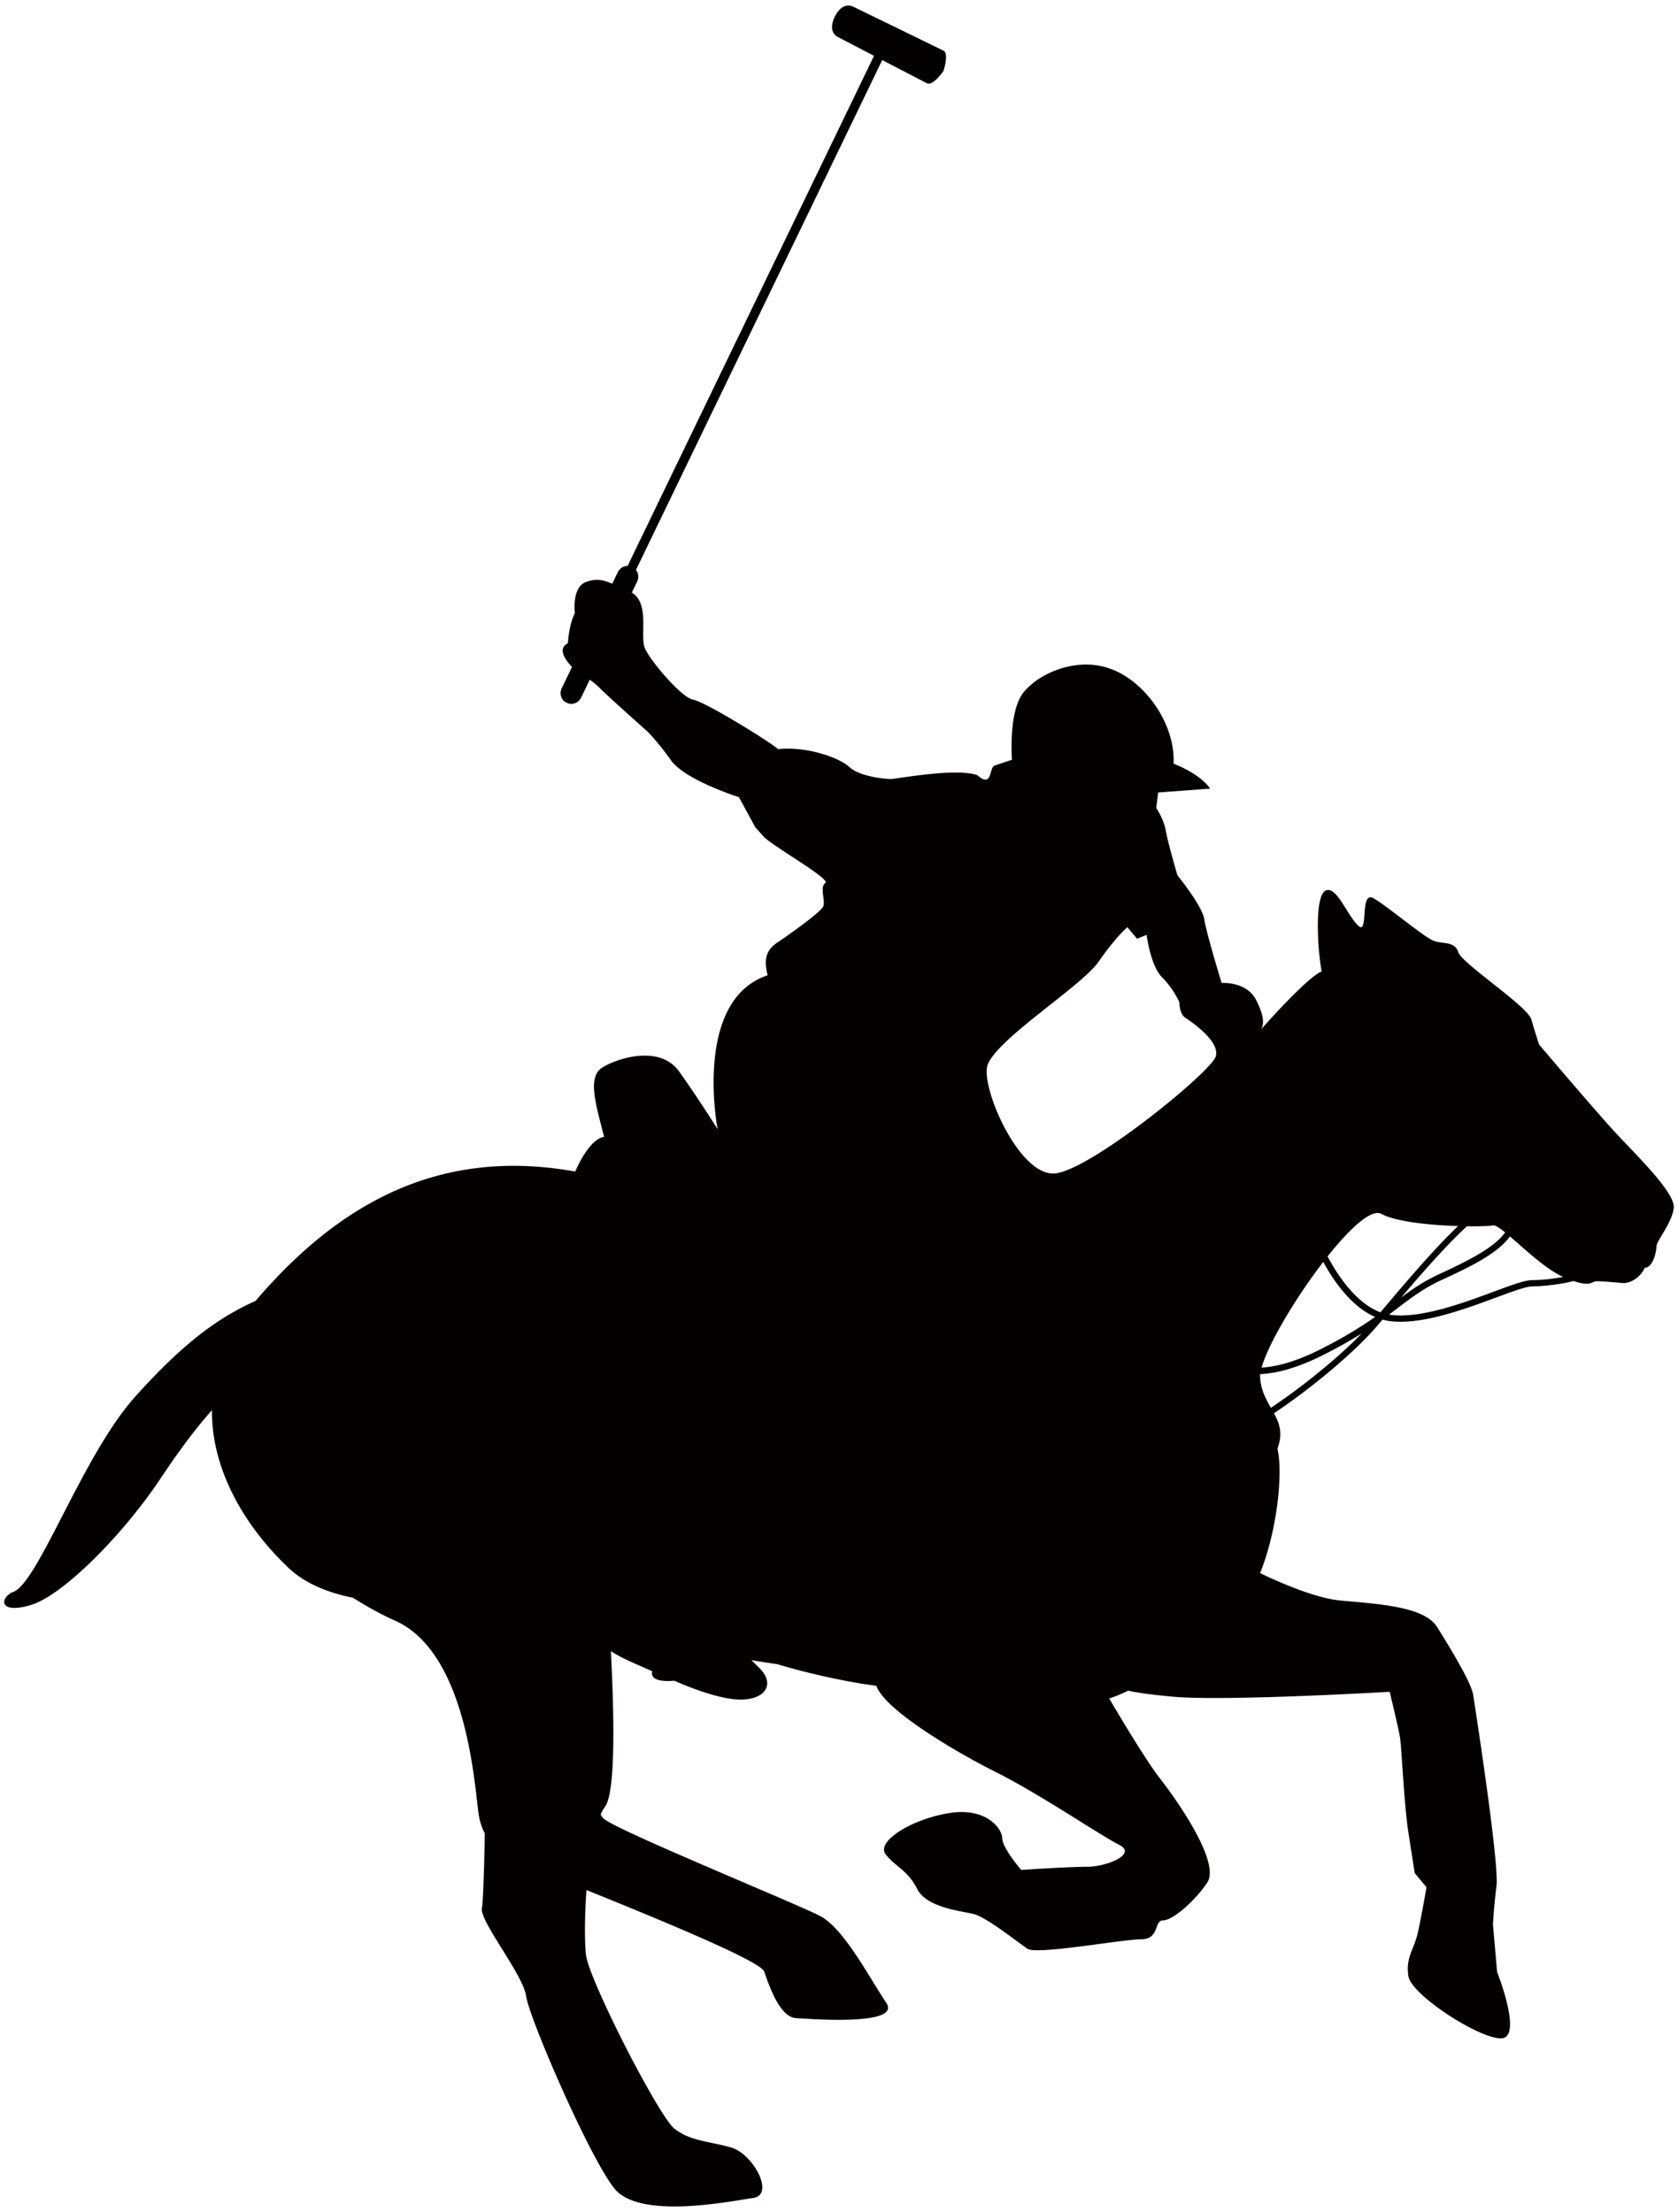 <svg version="1.1" id="_x31__1_" xmlns="http://www.w3.org/2000/svg" x="0" y="0" viewBox="0 0 606.981 800" xml:space="preserve"><style>.st0{fill:#040000}.st1{fill:#030000}</style><path class="st0" d="M583.866 409.099c-7.651-8.357-27.138-31.322-27.138-31.322s-1.387-4.178-2.78-9.045c-1.393-4.872-25.058-20.18-26.445-24.358-1.393-4.178-5.577-2.78-9.05-4.178-3.479-1.387-16.702-12.523-21.567-15.302-4.872-2.786-2.092 11.136-4.872 10.43-4.178-2.78-8.356-15.302-12.529-13.216-4.178 2.087-2.785 22.267-1.392 29.23-4.481 1.684-17.958 16.411-21.976 21.028 1.209-2.009 1.162-4.914-1.684-10.592-3.484-6.963-12.529-6.264-12.529-6.264s-5.565-18.094-6.259-22.966c-.699-4.872-9.743-16.002-9.743-16.002s-3.48-11.836-4.178-16.002c-.694-4.184-3.485-8.357-3.485-8.357l.705-5.57 18.788-1.387s-2.786-4.873-13.223-9.045c.693-13.922-9.749-29.224-22.272-34.096-12.523-4.872-26.439 1.387-32.004 8.345-5.576 6.958-4.178 24.353-4.178 24.353s-4.178 1.398-6.271 2.086c-2.08.705-.693 8.357-6.258 3.484-7.657-2.779-29.23 1.387-31.31 1.387-2.086 0-11.332-.889-14.982-4.332-3.657-3.443-15.658-7.592-25.734-6.466-4.332-3.562-26.723-17.229-30.837-17.922-4.119-.699-15.296-13.88-17.353-18.461-2.045-4.575 2.222-17.27-5.672-20.719-7.882-3.449-10.395-5.286-15.658-3.355-5.269 1.933-4.03 11.308-4.03 11.308s-1.956 3.201-2.543 10.869c-5.387 2.62 2.608 9.613 2.608 9.613s6.395 3.906 8.789 6.425c2.4 2.524 17.122 15.611 17.122 15.611s3.657 3.438 8.783 10.656c5.133 7.219 24.573 13.329 24.573 13.329l5.92 10.875 2.97 3.33c2.957 3.332 24.465 15.433 22.379 16.82-2.092 1.393 0 6.259-.699 8.351-.688 2.087-12.523 10.437-16.702 13.228-4.173 2.78-4.872 6.258-3.473 11.824-27.144 9.05-18.094 55.669-18.094 55.669s-6.964-11.13-13.921-20.874c-6.953-9.743-22.273-4.872-27.844-1.393-5.559 3.485-2.074 13.922.705 25.052-5.572.705-10.443 12.529-10.443 12.529-50.104-9.044-86.292 12.523-115.51 46.625-.054.054-.096.113-.143.167-13.276 5.921-26.076 15.13-43.573 34.682-19.386 21.674-35.358 68.447-44.491 70.722-4.558 2.282-4.558 7.99 6.845 4.558 11.415-3.414 33.083-25.088 46.779-45.617 6.437-9.667 12.63-18.053 18.682-24.827-.19 21.483 11.759 41.942 27.718 57.043 5.963 5.636 14.088 8.926 23.286 10.793 4.966 3.129 10.116 6.004 15.225 8.28 25.734 11.468 28.644 58.271 30.185 69.573.397 2.934 1.203 5.334 2.281 7.367-.237 14.817-.687 25.526-1.031 26.901-1.138 4.564 14.835 23.955 15.973 31.939 1.143 7.989 22.817 58.182 31.939 69.591 9.127 11.403 42.209 4.564 50.193 3.42 7.983-1.138 0-15.966-7.984-18.254-7.983-2.282-14.834-2.282-20.529-6.84-5.707-4.563-30.801-53.612-31.945-62.739-.509-4.114-.563-13.561.166-23.529 25.497 10.318 62.971 25.668 64.281 29.467 1.902 5.5 5.701 16.494 11.504 16.855 5.808.362 38.381 2.839 32.632-5.583-5.749-8.434-15.149-26.723-23.832-31.305-8.683-4.569-74.485-31.31-78.492-35.37-.255-.261-.587-.741-.977-1.399.48-1.073 1.007-2.01 1.564-2.756 3.924-5.227 3.348-33.29 2.145-56.315 3.402 2.335 8.973 4.612 14.965 7.266-1.144 4.557 7.989 3.425 7.989 3.425s14.823 6.839 23.943 6.839c9.133 0 12.553-5.707 6.851-11.402a219.155 219.155 0 00-2.91-2.863c5.683.948 9.34 1.44 9.34 1.44s13.216 4.166 29.924 6.952c1.618.273 3.621.569 5.926.877 3.129 8.896 29.058 24.127 43.271 31.233 15.973 7.983 37.646 22.818 44.492 26.238 6.851 3.425-4.564 7.983-11.415 7.983-6.839 0-23.944 1.144-23.944 1.144s-6.851-7.984-6.851-11.409c0-3.426-5.707-11.409-19.392-9.122-13.685 2.276-26.231 10.266-22.818 14.828 3.425 4.558 7.983 5.702 11.409 12.547 3.426 6.839 15.972 7.983 20.536 9.127 4.558 1.138 15.972 10.265 19.398 12.547 3.414 2.282 34.215-3.426 41.06-3.426 6.851 0 4.564-6.845 7.983-6.845 3.426 0 11.415-6.845 15.973-13.685 4.563-6.845-9.127-27.381-17.105-37.646-4.391-5.636-12.209-18.474-18.367-28.928 2.081-.652 4.386-1.618 6.876-2.827 3.745.864 8.979 1.517 16.375 2.193 18.728 1.701 78.22-1.778 78.22-1.778s3.23 13.346 3.757 16.737c.527 3.378 1.429 24.015 3.005 34.161 1.577 10.146 2.276 14.657 2.276 14.657l4.261 5.109s-1.802 10.668-3.177 16.653c-1.38 5.992-4.409 8.766-3.365 15.534 1.061 6.756 25.454 22.592 33.521 22.491 8.066-.101-1.434-24.026-1.434-24.026l-1.493-17.081s.248-5.808 1.274-14.046c1.026-8.244-7.74-64.601-8.439-69.117-.705-4.504-8.446-17.146-13.045-24.513-4.611-7.366-20.915-8.298-34.967-9.571-8.073-.741-19.795-5.465-29.065-9.904 6.098-15.077 8.392-36.058 6.276-45.031 4.173-11.142-5.559-14.621-6.264-25.751-.694-11.137 34.801-64.026 43.845-59.154 9.044 4.872 37.575 4.872 40.36 4.178 2.791-.7 16.008 14.615 25.745 18.787 9.743 4.178 9.743 1.393 11.83 1.393 2.092 0 9.743.693 9.743.693s4.872 0 7.658-5.565c2.785 0 4.178-5.566 4.178-7.658 0-2.086 5.559-8.345 6.259-13.91.705-5.57-13.916-19.48-21.573-27.831zm-226.86-22.972c1.392-9.044 34.102-29.224 40.36-38.274 6.265-9.044 10.437-12.53 10.437-12.53l3.485 4.178 3.473-1.393s1.399 11.136 5.571 15.315c4.179 4.173 6.265 9.044 6.265 9.044s0 4.178 2.092 5.565c2.086 1.399 12.523 8.356 11.13 13.921-1.392 5.566-45.931 41.753-58.454 42.453-12.524.695-25.746-29.229-24.359-38.279z"/><path class="st0" d="M506.66 478.038c-1.363 0-2.685-.077-3.947-.249-17.584-2.335-27.861-29.236-28.3-30.38l2.146-.806c.1.273 10.223 26.764 26.462 28.934 10.811 1.434 26.113-4.238 37.279-8.375 6.306-2.341 11.285-4.191 13.898-4.191 8.511 0 19.185-2.572 19.451-4.19l2.163-.729c.244.729.107 1.505-.373 2.181-2.555 3.532-16.227 5.02-21.241 5.02-2.205 0-7.254 1.879-13.104 4.042-10.129 3.759-23.583 8.743-34.434 8.743z"/><path class="st0" d="M440.127 521.154v-2.282c7.877 0 36.965-20.607 52.475-36.632-3.894 2.448-8.523 5.091-14.325 7.989-25.532 12.772-35.145 3.609-35.536 3.206l1.606-1.612c.089.076 9.014 8.32 32.911-3.633 9.85-4.931 16.287-9.104 21.454-12.837.723-.847 1.476-1.742 2.264-2.672 17.774-21.075 35.797-41.487 43.827-39.501 1.879.456 3.099 1.955 3.663 4.457 2.59 11.634-13.75 19.179-26.877 25.235-6.585 3.041-10.923 6.336-15.943 10.159-1.695 1.286-3.449 2.619-5.369 4.018l-2.252 2.637c-13.501 15.753-48.03 41.468-57.898 41.468zm103.367-85.853c-7.13 0-24.696 19.902-36.627 33.948 4.119-3.088 8.126-5.85 13.773-8.452 15.202-7.017 27.624-13.565 25.591-22.669-.521-2.383-1.618-2.649-1.967-2.738a3.481 3.481 0 00-.77-.089z"/><path class="st1" d="M308.568 2.389c-1.269-.637-4.22-1.07-6.561 3.577-2.329 4.644-.226 6.76 1.043 7.4 0 0 30.173 15.711 32.288 16.772 2.11 1.061 5.921-4.421 5.921-4.421s2.127-6.335.023-7.396c-2.115-1.065-32.714-15.932-32.714-15.932zm-98.365 249.903c-.954 1.956-3.212 2.833-5.055 1.944l-.332-.16c-1.843-.883-2.566-3.206-1.618-5.168l20.269-41.955c.949-1.967 3.219-2.839 5.05-1.95l.331.166c1.844.883 2.567 3.2 1.624 5.162l-20.269 41.961z"/><path class="st1" d="M218.162 223.021c-.136.308.415.865 1.251 1.268.83.403 1.618.493 1.76.19l101.523-210.15c.148-.293-.415-.859-1.239-1.26-.829-.406-1.629-.489-1.766-.195L218.162 223.021z"/></svg>